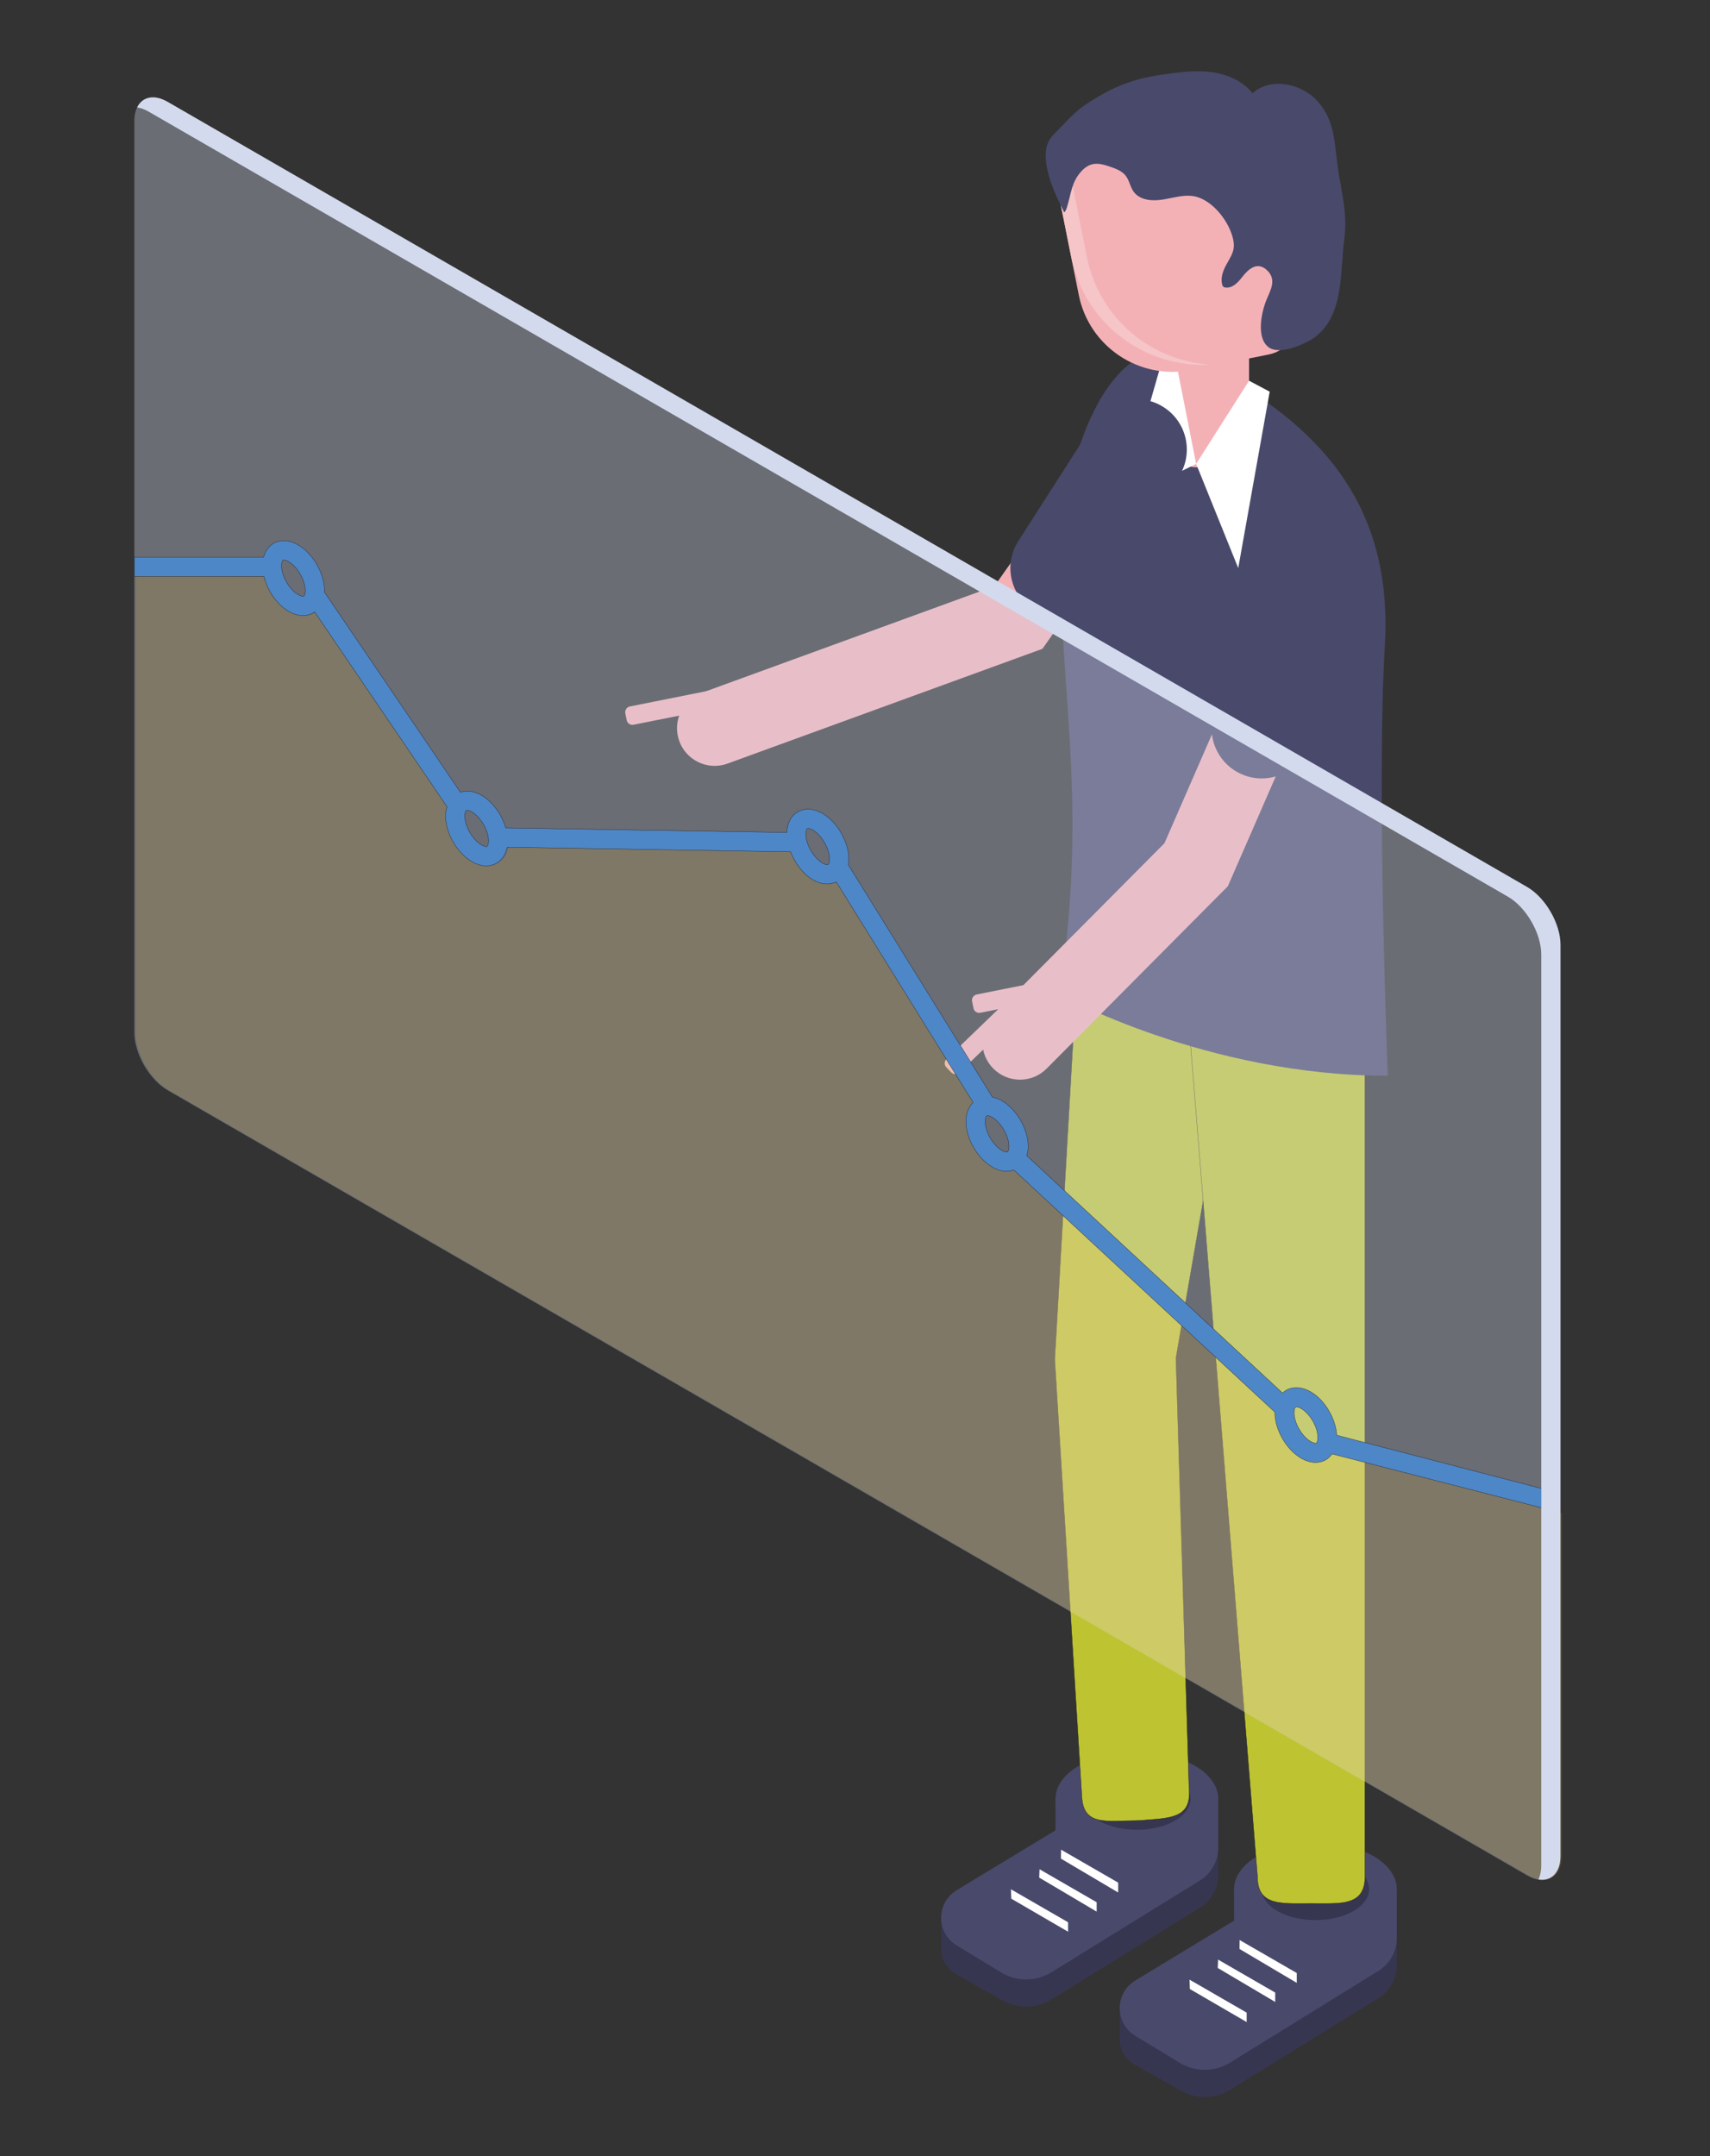 <?xml version="1.0" encoding="utf-8"?>
<!-- Generator: Adobe Illustrator 15.0.0, SVG Export Plug-In . SVG Version: 6.00 Build 0)  -->
<!DOCTYPE svg PUBLIC "-//W3C//DTD SVG 1.1//EN" "http://www.w3.org/Graphics/SVG/1.1/DTD/svg11.dtd">
<svg version="1.1" id="Layer_1" xmlns="http://www.w3.org/2000/svg" xmlns:xlink="http://www.w3.org/1999/xlink" x="0px" y="0px"
	 width="238px" height="300px" viewBox="0 0 238 300" enable-background="new 0 0 238 300" xml:space="preserve">
<rect x="0" y="0" width="238" height="300" fill="#333333" stroke="none"/>
<path fill="#373650" d="M169.556,254.059v6.793c0,1.867-0.967,3.601-2.553,4.582l-20.664,12.768c-2.14,1.319-4.842,1.33-6.991,0.026
	l-6.327-3.583c-1.253-0.71-2.028-2.043-2.022-3.485l0.015-3.903c0,0,0.854,0.303,2.146-0.479l13.748-8.33v-4.388H169.556z"/>
<path fill="#49496B" d="M169.556,250.271v6.794c0,1.864-0.967,3.601-2.553,4.581l-20.664,12.766
	c-2.14,1.325-4.842,1.335-6.991,0.029l-6.194-3.765c-2.887-1.753-2.887-5.938,0.005-7.688l13.748-8.33v-4.388H169.556z"/>
<polygon fill="#FFFFFF" points="155.628,263.313 155.628,261.941 147.681,257.354 147.663,258.6 "/>
<polygon fill="#FFFFFF" points="152.635,265.974 152.635,264.669 144.684,260.079 144.636,261.239 "/>
<polygon fill="#FFFFFF" points="148.658,268.77 148.658,267.456 140.708,262.868 140.751,264.172 "/>
<path fill="#49496B" d="M166.248,254.9c4.41-2.545,4.41-6.714,0-9.257c-4.407-2.547-11.623-2.547-16.034,0
	c-4.41,2.543-4.41,6.712,0,9.257C154.625,257.444,161.841,257.444,166.248,254.9"/>
<path fill="#373650" d="M163.521,253.326c2.91-1.682,2.91-4.43,0-6.107c-2.909-1.68-7.672-1.68-10.58,0
	c-2.91,1.678-2.91,4.426,0,6.107C155.85,255.005,160.612,255.005,163.521,253.326"/>
<path fill="#373650" d="M194.409,266.63v6.794c0,1.864-0.965,3.6-2.555,4.58l-20.66,12.766c-2.143,1.325-4.842,1.335-6.992,0.029
	l-6.326-3.581c-1.255-0.712-2.029-2.045-2.024-3.488l0.015-3.905c0,0,0.853,0.305,2.146-0.478l13.748-8.329v-4.388H194.409z"/>
<path fill="#49496B" d="M194.409,262.84v6.794c0,1.868-0.965,3.601-2.555,4.584l-20.66,12.768c-2.143,1.32-4.842,1.333-6.992,0.024
	l-6.195-3.762c-2.887-1.751-2.885-5.939,0.005-7.689l13.748-8.331v-4.388H194.409z"/>
<polygon fill="#FFFFFF" points="180.482,275.886 180.482,274.516 172.532,269.925 172.518,271.171 "/>
<polygon fill="#FFFFFF" points="177.485,278.543 177.485,277.239 169.538,272.651 169.488,273.813 "/>
<polygon fill="#FFFFFF" points="173.511,281.338 173.511,280.028 165.563,275.439 165.604,276.743 "/>
<path fill="#49496B" d="M191.103,267.47c4.409-2.544,4.409-6.712,0-9.258c-4.407-2.547-11.623-2.547-16.035,0
	c-4.409,2.546-4.409,6.714,0,9.258C179.479,270.017,186.695,270.017,191.103,267.47"/>
<path fill="#373650" d="M188.374,265.895c2.912-1.679,2.912-4.43,0-6.107c-2.908-1.68-7.671-1.68-10.58,0
	c-2.907,1.678-2.907,4.429,0,6.107C180.703,267.578,185.466,267.578,188.374,265.895"/>
<path fill="#BEC431" d="M158.029,253.315c-3.854,0-7.124,0.783-7.444-3.125l-3.783-61.034l3.771-65.649
	c0.235-4.126,3.72-7.269,7.896-7.041c4.12,0.24,16.623,3.774,16.384,7.897l-11.188,64.609l1.829,59.988
	c0.335,4.119-2.728,3.993-6.845,4.328C158.441,253.306,158.235,253.315,158.029,253.315"/>
<path fill="none" stroke="#231F20" stroke-width="0.045" stroke-miterlimit="10" d="M158.029,253.315
	c-3.854,0-7.124,0.783-7.444-3.125l-3.783-61.034l3.771-65.649c0.235-4.126,3.72-7.269,7.896-7.041
	c4.12,0.24,16.623,3.774,16.384,7.897l-11.188,64.609l1.829,59.988c0.335,4.119-2.728,3.993-6.845,4.328
	C158.441,253.306,158.235,253.315,158.029,253.315z"/>
<path fill="#BEC431" d="M182.496,264.845c-4.131,0-7.479,0.39-7.479-3.742L164.329,128.23c0-4.132,14.036-0.244,18.167-0.244
	c4.13,0,7.479,3.348,7.479,7.477v125.639C189.976,265.234,186.626,264.845,182.496,264.845"/>
<path fill="none" stroke="#231F20" stroke-width="0.045" stroke-miterlimit="10" d="M182.496,264.845
	c-4.131,0-7.479,0.39-7.479-3.742L164.329,128.23c0-4.132,14.036-0.244,18.167-0.244c4.13,0,7.479,3.348,7.479,7.477v125.639
	C189.976,265.234,186.626,264.845,182.496,264.845z"/>
<path fill="#F3B1B6" d="M99.466,106.558c-2.138,0-4.146-1.32-4.921-3.445c-0.993-2.718,0.41-5.726,3.128-6.718l40.736-14.841
	l15.504-22.034c1.666-2.37,4.933-2.934,7.297-1.271c2.368,1.667,2.938,4.933,1.271,7.302l-17.395,24.722l-43.824,15.967
	C100.668,106.456,100.064,106.558,99.466,106.558"/>
<path fill="#49496B" d="M166.562,49.993l4.517,2.608c14.989,8.655,22.688,19.957,21.665,37.236
	c-1.169,19.763,0.408,59.842,0.408,59.842c-25.262,0-45.715-11.342-45.715-11.342c3.991-25.449,0.177-42.217,0.177-59.293
	C147.613,61.919,155.73,43.741,166.562,49.993"/>
<path fill="#F3B1B6" d="M166.493,65.016h4.271c1.703,0,3.084-1.38,3.084-3.083V47.95h-10.439v13.982
	C163.409,63.635,164.79,65.016,166.493,65.016"/>
<polygon fill="#FFFFFF" points="173.846,52.971 176.719,54.497 172.339,79.042 166.483,64.544 "/>
<polygon fill="#FFFFFF" points="166.481,64.545 163.409,48.992 162.079,48.992 156.17,69.599 "/>
<path fill="#F3B1B6" d="M165.792,51.48l10.779-2.154c2.705-0.539,4.452-3.165,3.914-5.865l-5.341-26.753l-28.716,5.733l3.717,18.599
	C151.582,48.243,158.586,52.916,165.792,51.48"/>
<path fill="#F5C5C8" d="M175.145,16.708l0.084,0.419l-26.614,5.313l2.659,13.321c1.701,8.511,8.938,14.487,17.22,14.972
	c-9.163,0.543-17.555-5.718-19.405-14.972l-2.659-13.321L175.145,16.708z"/>
<path fill="#F3B1B6" d="M141.963,150.22c-1.334,0-2.673-0.509-3.695-1.526c-2.049-2.038-2.059-5.354-0.021-7.409l23.824-23.963
	l17.617-40.371c1.157-2.654,4.248-3.865,6.897-2.708c2.657,1.158,3.866,4.246,2.709,6.895l-18.404,42.173l-25.214,25.364
	C144.656,149.706,143.311,150.22,141.963,150.22"/>
<path fill="#49496B" d="M147.608,86.03c-1.291,0-2.595-0.356-3.762-1.106c-3.248-2.079-4.196-6.402-2.112-9.648l10.584-16.509
	c2.079-3.247,6.398-4.203,9.646-2.113c3.248,2.083,4.196,6.403,2.116,9.652l-10.586,16.509
	C152.162,84.894,149.91,86.03,147.608,86.03"/>
<path fill="#49496B" d="M175.608,108.309c-0.859,0-1.735-0.16-2.582-0.502c-3.585-1.426-5.331-5.491-3.9-9.074l8.878-22.276
	c1.426-3.582,5.495-5.346,9.073-3.902c3.585,1.429,5.331,5.495,3.903,9.074l-8.879,22.276
	C181.012,106.64,178.387,108.309,175.608,108.309"/>
<path fill="#49496B" d="M166.953,27.524c2.208,0.849,4.08,3.425,4.624,5.545c0.432,1.672-0.119,2.346-0.922,3.809
	c-0.451,0.828-0.794,1.8-0.551,2.712c0.026,0.104,0.064,0.214,0.144,0.287c0.082,0.08,0.198,0.112,0.313,0.128
	c0.949,0.129,1.738-0.689,2.319-1.45c0.89-1.148,2.111-2.204,3.437-0.983c1.436,1.325,0.504,2.799-0.057,4.169
	c-0.676,1.656-1.485,5.286,0.342,6.596c1.466,1.05,4.671-0.318,5.989-1.145c0.201-0.126,0.395-0.259,0.583-0.406
	c3.917-3.06,3.325-9.122,3.927-13.504c0.489-3.578-0.425-6.61-0.914-10.068c-0.478-3.369-0.376-6.479-2.855-9.182
	c-2.272-2.473-6.522-3.308-9.013-1.056c-1.382-1.759-3.608-2.686-5.828-2.957c-2.223-0.272-4.462,0.041-6.677,0.354
	c-4.301,0.606-7.181,1.826-10.719,4.177c-1.664,1.104-2.945,2.686-4.36,4.066c-1.393,1.352-1.355,3.112-0.963,4.979
	c0.437,2.094,1.399,4.038,2.347,5.957c0.207-0.185,0.3-0.466,0.385-0.729c0.593-1.89,0.61-3.505,2.03-5.022
	c1.329-1.418,2.556-1.121,4.335-0.478c0.513,0.183,1.017,0.406,1.438,0.75c1.118,0.916,0.822,2.378,2.134,3.224
	c1.047,0.679,2.403,0.644,3.632,0.43c1.231-0.213,2.459-0.58,3.705-0.48C166.174,27.28,166.571,27.376,166.953,27.524"/>
<path fill="#F3B1B6" d="M132.391,149.204l-0.675-0.701c-0.312-0.321-0.302-0.834,0.021-1.145l8.175-7.884
	c0.321-0.311,0.834-0.299,1.144,0.021l0.679,0.701c0.31,0.321,0.3,0.834-0.023,1.144l-8.173,7.885
	C133.215,149.534,132.701,149.527,132.391,149.204"/>
<path fill="#F3B1B6" d="M135.491,140.277l-0.19-0.954c-0.088-0.439,0.195-0.867,0.635-0.953l11.137-2.225
	c0.442-0.089,0.868,0.196,0.953,0.636l0.191,0.954c0.087,0.437-0.196,0.864-0.636,0.953l-11.138,2.225
	C136.006,141.001,135.579,140.716,135.491,140.277"/>
<path fill="#F3B1B6" d="M87.223,100.202l-0.191-0.954c-0.084-0.439,0.198-0.864,0.636-0.953l11.141-2.225
	c0.437-0.089,0.864,0.196,0.953,0.635l0.186,0.954c0.089,0.439-0.196,0.864-0.633,0.953l-11.139,2.225
	C87.736,100.927,87.31,100.641,87.223,100.202"/>
<g opacity="0.35">
	<g>
		<defs>
			<rect id="SVGID_1_" x="18.698" y="13.545" width="198.493" height="248.015"/>
		</defs>
		<clipPath id="SVGID_2_">
			<use xlink:href="#SVGID_1_"  overflow="visible"/>
		</clipPath>
		<path clip-path="url(#SVGID_2_)" fill="#D3DAED" d="M18.698,16.854c0-2.947,2.088-4.151,4.639-2.68l189.211,109.244
			c2.55,1.472,4.638,5.087,4.638,8.033v126.801c0,2.95-2.088,4.154-4.638,2.682L23.336,151.693c-2.55-1.473-4.639-5.091-4.639-8.037
			V16.854z"/>
	</g>
</g>
<g opacity="0.14">
	<g>
		<defs>
			<rect id="SVGID_3_" x="18.894" y="80.137" width="198.5" height="181.423"/>
		</defs>
		<clipPath id="SVGID_4_">
			<use xlink:href="#SVGID_3_"  overflow="visible"/>
		</clipPath>
		<path clip-path="url(#SVGID_4_)" fill="#FCC010" d="M185.593,202.292c-0.233,0.319-0.504,0.605-0.847,0.804
			c-0.437,0.254-0.929,0.38-1.447,0.38c-0.648,0-1.334-0.196-2.002-0.584c-2.058-1.187-3.667-3.973-3.667-6.346
			c0-0.024,0.005-0.04,0.005-0.067l-36.338-33.701c-0.315,0.114-0.641,0.193-0.988,0.193c-0.646,0-1.334-0.196-2.004-0.584
			c-2.056-1.188-3.664-3.972-3.664-6.347c0-1.104,0.361-2.028,0.993-2.652l-19.05-30.692c-0.385,0.187-0.803,0.298-1.244,0.298
			c-0.646,0-1.331-0.196-2.004-0.585c-1.363-0.788-2.48-2.29-3.111-3.901l-39.447-0.64c-0.186,0.987-0.688,1.775-1.452,2.217
			c-0.435,0.255-0.929,0.381-1.45,0.381c-0.646,0-1.331-0.195-2.004-0.587c-2.053-1.182-3.662-3.969-3.662-6.344
			c0-0.466,0.084-0.889,0.203-1.286L43.984,85.133c-0.06,0.041-0.104,0.094-0.166,0.13c-0.438,0.254-0.929,0.384-1.448,0.384
			c-0.648,0-1.336-0.199-2.001-0.587c-1.644-0.946-2.96-2.909-3.439-4.874l-18.039-0.049v63.521c0,2.947,2.091,6.563,4.643,8.035
			l189.208,109.241c2.552,1.476,4.641,0.267,4.641-2.679V210.52L185.593,202.292z"/>
	</g>
</g>
<path fill="#4E87C7" d="M214.51,207.091l-28.462-7.399c-0.133-2.307-1.654-4.909-3.618-6.04v-0.003
	c-1.209-0.698-2.461-0.77-3.444-0.204c-0.176,0.103-0.323,0.24-0.474,0.38l-35.613-33.033c0.121-0.4,0.211-0.827,0.209-1.302
	c-0.006-2.376-1.62-5.164-3.668-6.343v-0.002c-0.435-0.252-0.871-0.393-1.302-0.48l-20.081-32.359
	c0.044-0.254,0.081-0.514,0.081-0.791c-0.007-2.378-1.616-5.165-3.665-6.344v-0.002h-0.002c-1.207-0.699-2.461-0.771-3.444-0.204
	c-0.927,0.534-1.463,1.574-1.522,2.858l-39.114-0.633c-0.546-1.854-1.837-3.656-3.382-4.547v-0.002h-0.002
	c-1.005-0.582-2.034-0.704-2.922-0.406L45.146,82.367c0.002-0.069,0.02-0.133,0.02-0.201c-0.007-2.38-1.617-5.167-3.665-6.344
	v-0.002l0,0c-1.209-0.699-2.463-0.773-3.444-0.206c-0.683,0.394-1.14,1.063-1.375,1.895H18.698v2.676h18.036
	c0.479,1.965,1.798,3.928,3.437,4.874c0.671,0.392,1.358,0.587,2.004,0.587c0.519,0,1.011-0.128,1.448-0.381
	c0.062-0.035,0.109-0.092,0.164-0.131l18.431,27.119c-0.119,0.394-0.204,0.816-0.204,1.284c0,2.375,1.611,5.161,3.665,6.347
	c0.67,0.388,1.358,0.584,2.004,0.584c0.521,0,1.011-0.127,1.447-0.381c0.77-0.443,1.266-1.231,1.455-2.214l39.444,0.64
	c0.63,1.607,1.748,3.112,3.111,3.897c0.673,0.39,1.361,0.584,2.004,0.584c0.445,0,0.858-0.112,1.249-0.297l19.042,30.691
	c-0.628,0.625-0.991,1.55-0.991,2.652c0,2.375,1.609,5.163,3.665,6.346c0.671,0.39,1.358,0.585,2.004,0.585
	c0.351,0,0.675-0.078,0.988-0.189l36.341,33.701c0,0.021-0.005,0.04-0.005,0.064c0,2.376,1.605,5.159,3.662,6.346
	c0.673,0.388,1.357,0.586,2.004,0.586c0.519,0,1.01-0.128,1.449-0.382c0.341-0.198,0.614-0.484,0.845-0.804l29.113,7.483V207.091z
	 M42.281,82.945c-0.077,0.049-0.358,0.034-0.775-0.206c-1.236-0.714-2.324-2.595-2.324-4.028c0-0.477,0.132-0.729,0.209-0.777
	c0.025-0.012,0.064-0.021,0.114-0.021c0.134,0,0.363,0.054,0.658,0.225v0.003c1.234,0.711,2.321,2.596,2.324,4.03
	C42.49,82.648,42.361,82.901,42.281,82.945 M67.789,117.769c-0.077,0.046-0.36,0.032-0.772-0.208
	c-1.239-0.715-2.324-2.593-2.324-4.025c0-0.478,0.129-0.732,0.208-0.781c0.02-0.012,0.062-0.02,0.114-0.02
	c0.132,0,0.36,0.056,0.651,0.224l0.005,0.002c1.234,0.714,2.324,2.596,2.324,4.03C67.997,117.468,67.871,117.72,67.789,117.769
	 M115.253,120.294c-0.077,0.047-0.36,0.035-0.772-0.206c-1.239-0.715-2.324-2.594-2.324-4.025c0-0.478,0.126-0.732,0.208-0.778
	c0.022-0.014,0.06-0.023,0.114-0.023c0.131,0,0.357,0.057,0.653,0.227l0.002,0.003c1.232,0.708,2.321,2.593,2.324,4.027
	C115.459,119.996,115.335,120.248,115.253,120.294 M140.219,160.27c-0.074,0.049-0.356,0.036-0.771-0.206
	c-1.236-0.713-2.324-2.593-2.324-4.025c0-0.478,0.129-0.732,0.211-0.78c0.022-0.014,0.06-0.021,0.109-0.021
	c0.134,0,0.364,0.056,0.658,0.224v0.006c1.233,0.709,2.321,2.592,2.324,4.028C140.428,159.973,140.299,160.223,140.219,160.27
	 M183.209,200.776c-0.074,0.05-0.356,0.035-0.772-0.204c-1.239-0.715-2.323-2.597-2.323-4.026c0-0.479,0.129-0.735,0.211-0.78
	c0.02-0.015,0.06-0.02,0.109-0.02c0.134,0,0.362,0.055,0.658,0.224v0.003c1.233,0.712,2.321,2.594,2.323,4.027
	C183.418,200.479,183.288,200.729,183.209,200.776"/>
<path fill="none" stroke="#231F20" stroke-width="0.045" stroke-miterlimit="10" d="M214.51,207.091l-28.462-7.399
	c-0.133-2.307-1.654-4.909-3.618-6.04v-0.003c-1.209-0.698-2.461-0.77-3.444-0.204c-0.176,0.103-0.323,0.24-0.474,0.38
	l-35.613-33.033c0.121-0.4,0.211-0.827,0.209-1.302c-0.006-2.376-1.62-5.164-3.668-6.343v-0.002
	c-0.435-0.252-0.871-0.393-1.302-0.48l-20.081-32.359c0.044-0.254,0.081-0.514,0.081-0.791c-0.007-2.378-1.616-5.165-3.665-6.344
	v-0.002h-0.002c-1.207-0.699-2.461-0.771-3.444-0.204c-0.927,0.534-1.463,1.574-1.522,2.858l-39.114-0.633
	c-0.546-1.854-1.837-3.656-3.382-4.547v-0.002h-0.002c-1.005-0.582-2.034-0.704-2.922-0.406L45.146,82.367
	c0.002-0.069,0.02-0.133,0.02-0.201c-0.007-2.38-1.617-5.167-3.665-6.344v-0.002l0,0c-1.209-0.699-2.463-0.773-3.444-0.206
	c-0.683,0.394-1.14,1.063-1.375,1.895H18.698v2.676h18.036c0.479,1.965,1.798,3.928,3.437,4.874
	c0.671,0.392,1.358,0.587,2.004,0.587c0.519,0,1.011-0.128,1.448-0.381c0.062-0.035,0.109-0.092,0.164-0.131l18.431,27.119
	c-0.119,0.394-0.204,0.816-0.204,1.284c0,2.375,1.611,5.161,3.665,6.347c0.67,0.388,1.358,0.584,2.004,0.584
	c0.521,0,1.011-0.127,1.447-0.381c0.77-0.443,1.266-1.231,1.455-2.214l39.444,0.64c0.63,1.607,1.748,3.112,3.111,3.897
	c0.673,0.39,1.361,0.584,2.004,0.584c0.445,0,0.858-0.112,1.249-0.297l19.042,30.691c-0.628,0.625-0.991,1.55-0.991,2.652
	c0,2.375,1.609,5.163,3.665,6.346c0.671,0.39,1.358,0.585,2.004,0.585c0.351,0,0.675-0.078,0.988-0.189l36.341,33.701
	c0,0.021-0.005,0.04-0.005,0.064c0,2.376,1.605,5.159,3.662,6.346c0.673,0.388,1.357,0.586,2.004,0.586
	c0.519,0,1.01-0.128,1.449-0.382c0.341-0.198,0.614-0.484,0.845-0.804l29.113,7.483V207.091z M42.281,82.945
	c-0.077,0.049-0.358,0.034-0.775-0.206c-1.236-0.714-2.324-2.595-2.324-4.028c0-0.477,0.132-0.729,0.209-0.777
	c0.025-0.012,0.064-0.021,0.114-0.021c0.134,0,0.363,0.054,0.658,0.225v0.003c1.234,0.711,2.321,2.596,2.324,4.03
	C42.49,82.648,42.361,82.901,42.281,82.945z M67.789,117.769c-0.077,0.046-0.36,0.032-0.772-0.208
	c-1.239-0.715-2.324-2.593-2.324-4.025c0-0.478,0.129-0.732,0.208-0.781c0.02-0.012,0.062-0.02,0.114-0.02
	c0.132,0,0.36,0.056,0.651,0.224l0.005,0.002c1.234,0.714,2.324,2.596,2.324,4.03C67.997,117.468,67.871,117.72,67.789,117.769z
	 M115.253,120.294c-0.077,0.047-0.36,0.035-0.772-0.206c-1.239-0.715-2.324-2.594-2.324-4.025c0-0.478,0.126-0.732,0.208-0.778
	c0.022-0.014,0.06-0.023,0.114-0.023c0.131,0,0.357,0.057,0.653,0.227l0.002,0.003c1.232,0.708,2.321,2.593,2.324,4.027
	C115.459,119.996,115.335,120.248,115.253,120.294z M140.219,160.27c-0.074,0.049-0.356,0.036-0.771-0.206
	c-1.236-0.713-2.324-2.593-2.324-4.025c0-0.478,0.129-0.732,0.211-0.78c0.022-0.014,0.06-0.021,0.109-0.021
	c0.134,0,0.364,0.056,0.658,0.224v0.006c1.233,0.709,2.321,2.592,2.324,4.028C140.428,159.973,140.299,160.223,140.219,160.27z
	 M183.209,200.776c-0.074,0.05-0.356,0.035-0.772-0.204c-1.239-0.715-2.323-2.597-2.323-4.026c0-0.479,0.129-0.735,0.211-0.78
	c0.02-0.015,0.06-0.02,0.109-0.02c0.134,0,0.362,0.055,0.658,0.224v0.003c1.233,0.712,2.321,2.594,2.323,4.027
	C183.418,200.479,183.288,200.729,183.209,200.776z"/>
<path fill="#D3DAED" d="M212.548,123.415L23.336,14.175c-1.892-1.094-3.531-0.706-4.249,0.772c0.494,0.08,1.016,0.25,1.572,0.567
	l189.209,109.241c2.551,1.473,4.642,5.09,4.642,8.038v126.802c0,0.759-0.145,1.395-0.394,1.906c1.781,0.278,3.069-0.938,3.069-3.248
	v-126.8C217.186,128.505,215.098,124.89,212.548,123.415"/>
</svg>
